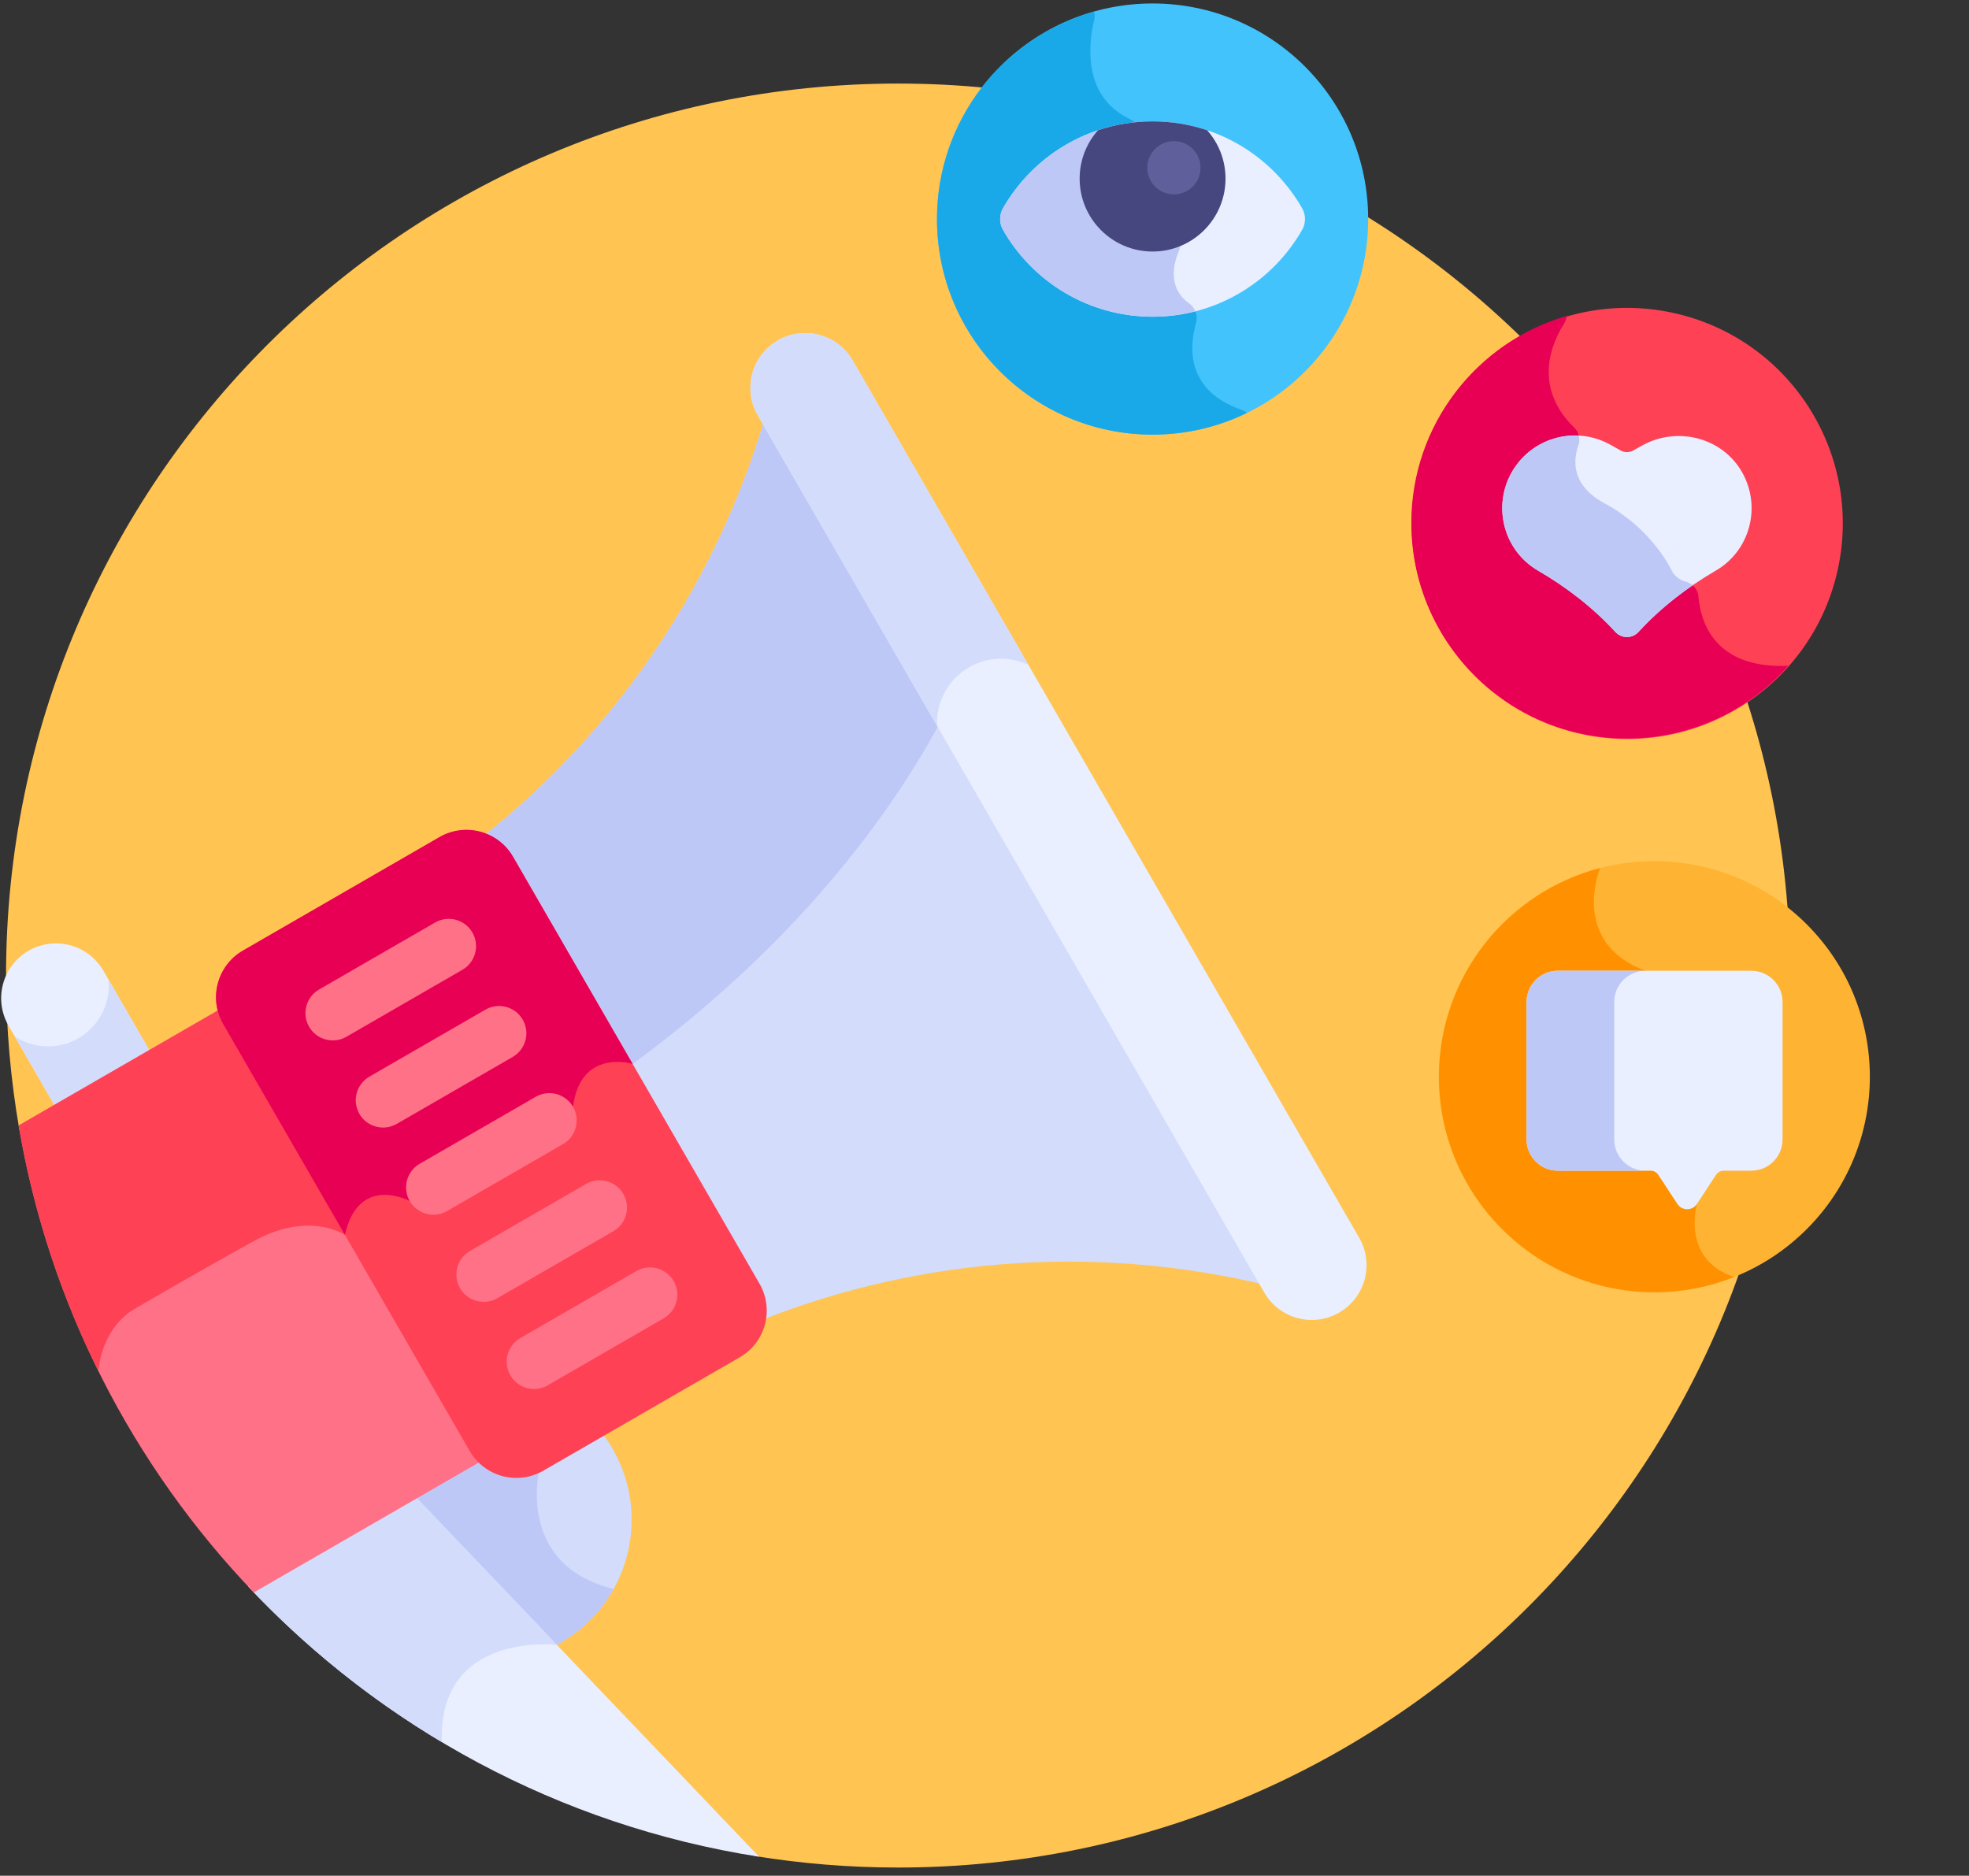 <svg width="169" height="161" viewBox="0 0 169 161" fill="none" xmlns="http://www.w3.org/2000/svg">
<rect x="0" y="0" width="169" height="161" fill="#333333" stroke="none"/>
<g id="Group">
<path id="Vector" d="M77.081 7.172C34.797 7.172 0.519 41.45 0.519 83.735C0.519 88.251 0.913 92.675 1.663 96.977L64.775 159.307C68.781 159.955 72.891 160.297 77.08 160.297C119.364 160.297 153.643 126.019 153.643 83.735C153.643 41.451 119.365 7.172 77.081 7.172Z" fill="#FFC452"/>
<path id="Vector_2" d="M98.926 37.307C109.146 37.307 117.431 29.022 117.431 18.802C117.431 8.582 109.146 0.297 98.926 0.297C88.706 0.297 80.421 8.582 80.421 18.802C80.421 29.022 88.706 37.307 98.926 37.307Z" fill="#42C3FC"/>
<path id="Vector_3" d="M107.025 35.443C106.892 35.333 106.742 35.239 106.569 35.178C101.698 33.483 102.099 29.649 102.657 27.73C102.841 27.096 102.602 26.426 102.065 26.043C100.156 24.679 100.759 22.549 101.173 21.58C101.323 21.23 101.34 20.837 101.21 20.478L97.82 11.105C97.68 10.719 97.386 10.412 97.014 10.238C92.816 8.268 93.46 3.604 93.917 1.726C93.977 1.48 93.971 1.228 93.908 0.991C86.127 3.179 80.421 10.322 80.421 18.802C80.421 29.022 88.706 37.307 98.926 37.307C101.831 37.307 104.579 36.636 107.025 35.443Z" fill="#1AA9E8"/>
<path id="Vector_4" d="M98.926 10.419C93.432 10.419 88.639 13.418 86.093 17.868C85.761 18.447 85.761 19.157 86.093 19.736C88.639 24.186 93.432 27.184 98.926 27.184C104.42 27.184 109.214 24.186 111.76 19.736C112.091 19.157 112.091 18.447 111.76 17.868C109.214 13.418 104.42 10.419 98.926 10.419Z" fill="#E9EFFF"/>
<path id="Vector_5" d="M102.065 26.043C100.156 24.679 100.759 22.549 101.173 21.58C101.322 21.23 101.34 20.837 101.21 20.479L97.82 11.105C97.735 10.87 97.588 10.669 97.406 10.505C92.557 11.002 88.4 13.835 86.093 17.868C85.761 18.447 85.761 19.157 86.093 19.736C88.639 24.186 93.432 27.184 98.926 27.184C100.195 27.184 101.423 27.018 102.598 26.717C102.489 26.453 102.31 26.217 102.065 26.043Z" fill="#BEC8F7"/>
<path id="Vector_6" d="M157.669 49.187C160.019 39.243 153.864 29.276 143.92 26.926C133.975 24.575 124.009 30.731 121.658 40.675C119.307 50.619 125.463 60.586 135.407 62.936C145.351 65.287 155.318 59.131 157.669 49.187Z" fill="#FF4155"/>
<path id="Vector_7" d="M145.778 51.191C145.728 50.576 145.274 50.078 144.678 49.921C144.175 49.789 143.845 49.477 143.678 49.28C143.608 49.196 143.55 49.104 143.502 49.006C143.211 48.409 141.535 45.251 137.728 43.206C134.789 41.628 135.048 39.419 135.475 38.225C135.666 37.691 135.523 37.099 135.118 36.703C131.501 33.173 133.224 29.386 134.239 27.794C134.372 27.587 134.445 27.354 134.464 27.119C126.764 29.358 121.135 36.462 121.135 44.885C121.135 55.105 129.42 63.39 139.64 63.39C145.154 63.39 150.102 60.975 153.492 57.148C147.119 57.421 145.952 53.347 145.778 51.191Z" fill="#E80054"/>
<path id="Vector_8" d="M149.574 40.622C147.901 37.557 143.972 36.543 140.926 38.25L140.181 38.667C139.845 38.855 139.436 38.855 139.1 38.667L138.22 38.174C135.153 36.456 131.272 37.614 129.648 40.732H129.648C128.116 43.674 129.147 47.315 132.016 48.98C134.435 50.385 136.729 52.146 138.656 54.248C139.183 54.823 140.098 54.823 140.625 54.248C142.552 52.146 144.845 50.386 147.265 48.98C150.169 47.294 151.19 43.583 149.574 40.622Z" fill="#E9EFFF"/>
<path id="Vector_9" d="M132.015 48.98C134.435 50.385 136.728 52.145 138.656 54.248C139.183 54.823 140.097 54.823 140.624 54.248C142.016 52.73 143.599 51.393 145.283 50.237C145.111 50.09 144.905 49.981 144.678 49.921C144.175 49.788 143.845 49.477 143.678 49.28C143.608 49.196 143.55 49.104 143.502 49.006C143.211 48.409 141.535 45.251 137.728 43.206C134.789 41.628 135.048 39.419 135.475 38.225C135.573 37.952 135.582 37.663 135.514 37.394C133.153 37.267 130.816 38.488 129.648 40.731H129.648C128.115 43.674 129.147 47.314 132.015 48.98Z" fill="#BEC8F7"/>
<path id="Vector_10" d="M155.071 105.503C162.297 98.277 162.297 86.562 155.071 79.337C147.846 72.111 136.131 72.111 128.905 79.337C121.68 86.562 121.68 98.277 128.905 105.503C136.131 112.729 147.846 112.729 155.071 105.503Z" fill="#FFB332"/>
<path id="Vector_11" d="M145.653 103.335L141.222 83.325C134.7 80.896 137.327 74.528 137.335 74.507C129.38 76.579 123.508 83.811 123.508 92.414C123.508 102.634 131.793 110.919 142.013 110.919C144.426 110.919 146.729 110.452 148.843 109.612C144.249 108.077 145.653 103.335 145.653 103.335Z" fill="#FF9100"/>
<path id="Vector_12" d="M133.701 83.325H150.326C151.795 83.325 152.997 84.527 152.997 85.996V97.812C152.997 99.281 151.795 100.483 150.326 100.483H147.948C147.683 100.483 147.436 100.616 147.29 100.838L145.653 103.335C145.255 103.942 144.365 103.942 143.968 103.335L142.33 100.838C142.185 100.617 141.938 100.483 141.672 100.483H133.7C132.231 100.483 131.029 99.281 131.029 97.812V85.996C131.029 84.527 132.232 83.325 133.701 83.325Z" fill="#E9EFFF"/>
<g id="Group_2">
<path id="Vector_13" d="M138.551 97.811V85.996C138.551 84.527 139.753 83.325 141.222 83.325H133.701C132.231 83.325 131.029 84.527 131.029 85.996V97.812C131.029 99.281 132.231 100.483 133.701 100.483H141.222C139.753 100.483 138.551 99.281 138.551 97.811Z" fill="#BEC8F7"/>
</g>
<path id="Vector_14" d="M94.243 11.178C93.262 12.283 92.666 13.736 92.666 15.33C92.666 18.787 95.469 21.59 98.926 21.59C102.384 21.59 105.187 18.787 105.187 15.33C105.187 13.736 104.59 12.283 103.61 11.178C102.138 10.687 100.564 10.42 98.926 10.42C97.289 10.42 95.714 10.687 94.243 11.178Z" fill="#47477F"/>
<path id="Vector_15" d="M46.369 125.785C44.785 126.699 42.765 126.445 41.456 125.166L41.173 124.889L34.948 128.484L47.31 141.433C47.582 141.301 47.852 141.163 48.119 141.009C53.951 137.642 55.949 130.184 52.582 124.353C52.265 123.803 51.911 123.288 51.526 122.808L46.369 125.785Z" fill="#D3DCFB"/>
<path id="Vector_16" d="M41.456 125.166L41.173 124.889L34.948 128.484L47.31 141.433C47.582 141.301 47.852 141.163 48.119 141.009C50.098 139.866 51.635 138.251 52.671 136.389C44.023 134.248 46.369 125.785 46.369 125.785C44.785 126.699 42.765 126.444 41.456 125.166Z" fill="#BEC8F7"/>
<path id="Vector_17" d="M35.29 128.084L21.294 136.165C32.683 148.278 47.971 156.682 65.155 159.37L35.29 128.084Z" fill="#E9EFFF"/>
<path id="Vector_18" d="M47.797 141.187L35.29 128.084L21.294 136.165C26.173 141.354 31.77 145.86 37.923 149.53C37.587 139.981 47.797 141.187 47.797 141.187Z" fill="#D3DCFB"/>
<g id="Group_3">
<path id="Vector_19" d="M13.155 90.737L8.877 83.327C7.578 81.077 4.702 80.307 2.452 81.606C0.202 82.904 -0.568 85.781 0.731 88.03L5.009 95.44L13.155 90.737Z" fill="#E9EFFF"/>
</g>
<path id="Vector_20" d="M9.311 84.08C9.327 84.25 9.337 84.422 9.337 84.596C9.337 87.478 7 89.814 4.119 89.814C3.067 89.814 2.089 89.5 1.27 88.965L5.008 95.441L13.155 90.737L9.311 84.08Z" fill="#D3DCFB"/>
<path id="Vector_21" d="M21.785 136.686L41.973 125.03C41.677 124.741 41.413 124.411 41.196 124.036L20.043 87.399C19.826 87.023 19.673 86.629 19.57 86.228L1.601 96.603C4.21 112.02 11.425 125.87 21.785 136.686Z" fill="#FF7186"/>
<path id="Vector_22" d="M29.603 105.992L29.618 103.983L20.044 87.399C19.827 87.023 19.673 86.629 19.571 86.228L1.601 96.603C2.861 104.049 5.199 111.128 8.443 117.678C8.867 113.656 11.557 112.347 11.557 112.347C11.557 112.347 17.026 109.144 21.787 106.524C26.548 103.904 29.603 105.992 29.603 105.992Z" fill="#FF4155"/>
<g id="Group_4">
<path id="Vector_23" d="M65.168 113.387C79.411 107.708 94.686 106.889 108.898 110.359L65.737 35.604C61.637 49.646 53.29 62.466 41.25 71.961C42.137 72.341 42.914 72.995 43.434 73.894L64.586 110.53C65.105 111.43 65.282 112.43 65.168 113.387Z" fill="#D3DCFB"/>
</g>
<g id="Group_5">
<path id="Vector_24" d="M80.833 61.75L65.737 35.604C61.636 49.646 53.289 62.466 41.249 71.961C42.136 72.341 42.914 72.995 43.433 73.894L53.734 91.736C65.791 83.012 75.083 72.506 80.833 61.75Z" fill="#BEC8F7"/>
</g>
<path id="Vector_25" d="M63.497 116.498L46.63 126.236C44.418 127.513 41.591 126.755 40.314 124.543L19.162 87.907C17.885 85.696 18.643 82.868 20.854 81.591L37.721 71.853C39.933 70.576 42.761 71.334 44.037 73.545L65.189 110.182C66.466 112.393 65.708 115.221 63.497 116.498Z" fill="#FF4155"/>
<path id="Vector_26" d="M44.037 73.545C42.76 71.334 39.933 70.576 37.721 71.853L20.854 81.591C18.643 82.868 17.885 85.696 19.162 87.907L29.603 105.992C30.795 100.723 35.167 103.091 35.167 103.091L49.183 94.999C49.83 89.933 54.3 91.323 54.3 91.323L44.037 73.545Z" fill="#E80054"/>
<g id="Group_6">
<path id="Vector_27" d="M28.563 89.303C27.753 89.303 26.965 88.883 26.531 88.131C25.884 87.01 26.268 85.576 27.389 84.929L37.345 79.181C38.466 78.534 39.899 78.918 40.546 80.039C41.194 81.16 40.809 82.593 39.688 83.241L29.732 88.989C29.363 89.202 28.96 89.303 28.563 89.303Z" fill="#FF7186"/>
</g>
<g id="Group_7">
<path id="Vector_28" d="M32.881 96.783C32.071 96.783 31.283 96.363 30.849 95.611C30.202 94.49 30.586 93.056 31.707 92.409L41.663 86.661C42.784 86.014 44.218 86.398 44.865 87.519C45.512 88.64 45.128 90.073 44.007 90.721L34.051 96.469C33.682 96.682 33.278 96.783 32.881 96.783Z" fill="#FF7186"/>
</g>
<g id="Group_8">
<path id="Vector_29" d="M37.199 104.263C36.389 104.263 35.602 103.842 35.167 103.09C34.52 101.969 34.904 100.536 36.025 99.889L45.981 94.141C47.102 93.493 48.536 93.878 49.183 94.999C49.83 96.12 49.446 97.553 48.325 98.2L38.369 103.948C38 104.161 37.597 104.263 37.199 104.263Z" fill="#FF7186"/>
</g>
<g id="Group_9">
<path id="Vector_30" d="M41.518 111.743C40.708 111.743 39.92 111.322 39.486 110.57C38.839 109.449 39.223 108.016 40.344 107.369L50.3 101.621C51.421 100.973 52.854 101.358 53.501 102.478C54.149 103.599 53.764 105.033 52.644 105.68L42.687 111.428C42.318 111.641 41.915 111.743 41.518 111.743Z" fill="#FF7186"/>
</g>
<g id="Group_10">
<path id="Vector_31" d="M45.836 119.222C45.026 119.222 44.238 118.802 43.804 118.05C43.157 116.929 43.541 115.495 44.662 114.848L54.618 109.1C55.739 108.453 57.173 108.837 57.82 109.958C58.467 111.079 58.083 112.512 56.962 113.16L47.006 118.908C46.637 119.121 46.233 119.222 45.836 119.222Z" fill="#FF7186"/>
</g>
<g id="Group_11">
<path id="Vector_32" d="M114.938 112.666C112.689 113.965 109.812 113.194 108.514 110.945L65.039 35.644C63.74 33.394 64.511 30.518 66.76 29.219C69.01 27.921 71.886 28.691 73.185 30.941L116.659 106.241C117.959 108.491 117.188 111.367 114.938 112.666Z" fill="#E9EFFF"/>
</g>
<path id="Vector_33" d="M83.175 57.277C84.794 56.343 86.689 56.325 88.264 57.059L73.185 30.94C71.886 28.691 69.01 27.92 66.76 29.219C64.511 30.518 63.74 33.394 65.039 35.644L80.425 62.294C80.34 60.307 81.333 58.341 83.175 57.277Z" fill="#D3DCFB"/>
<path id="Vector_34" d="M100.756 16.683C102.018 16.683 103.041 15.66 103.041 14.398C103.041 13.136 102.018 12.113 100.756 12.113C99.494 12.113 98.471 13.136 98.471 14.398C98.471 15.66 99.494 16.683 100.756 16.683Z" fill="#5F5F9B"/>
</g>
</svg>
